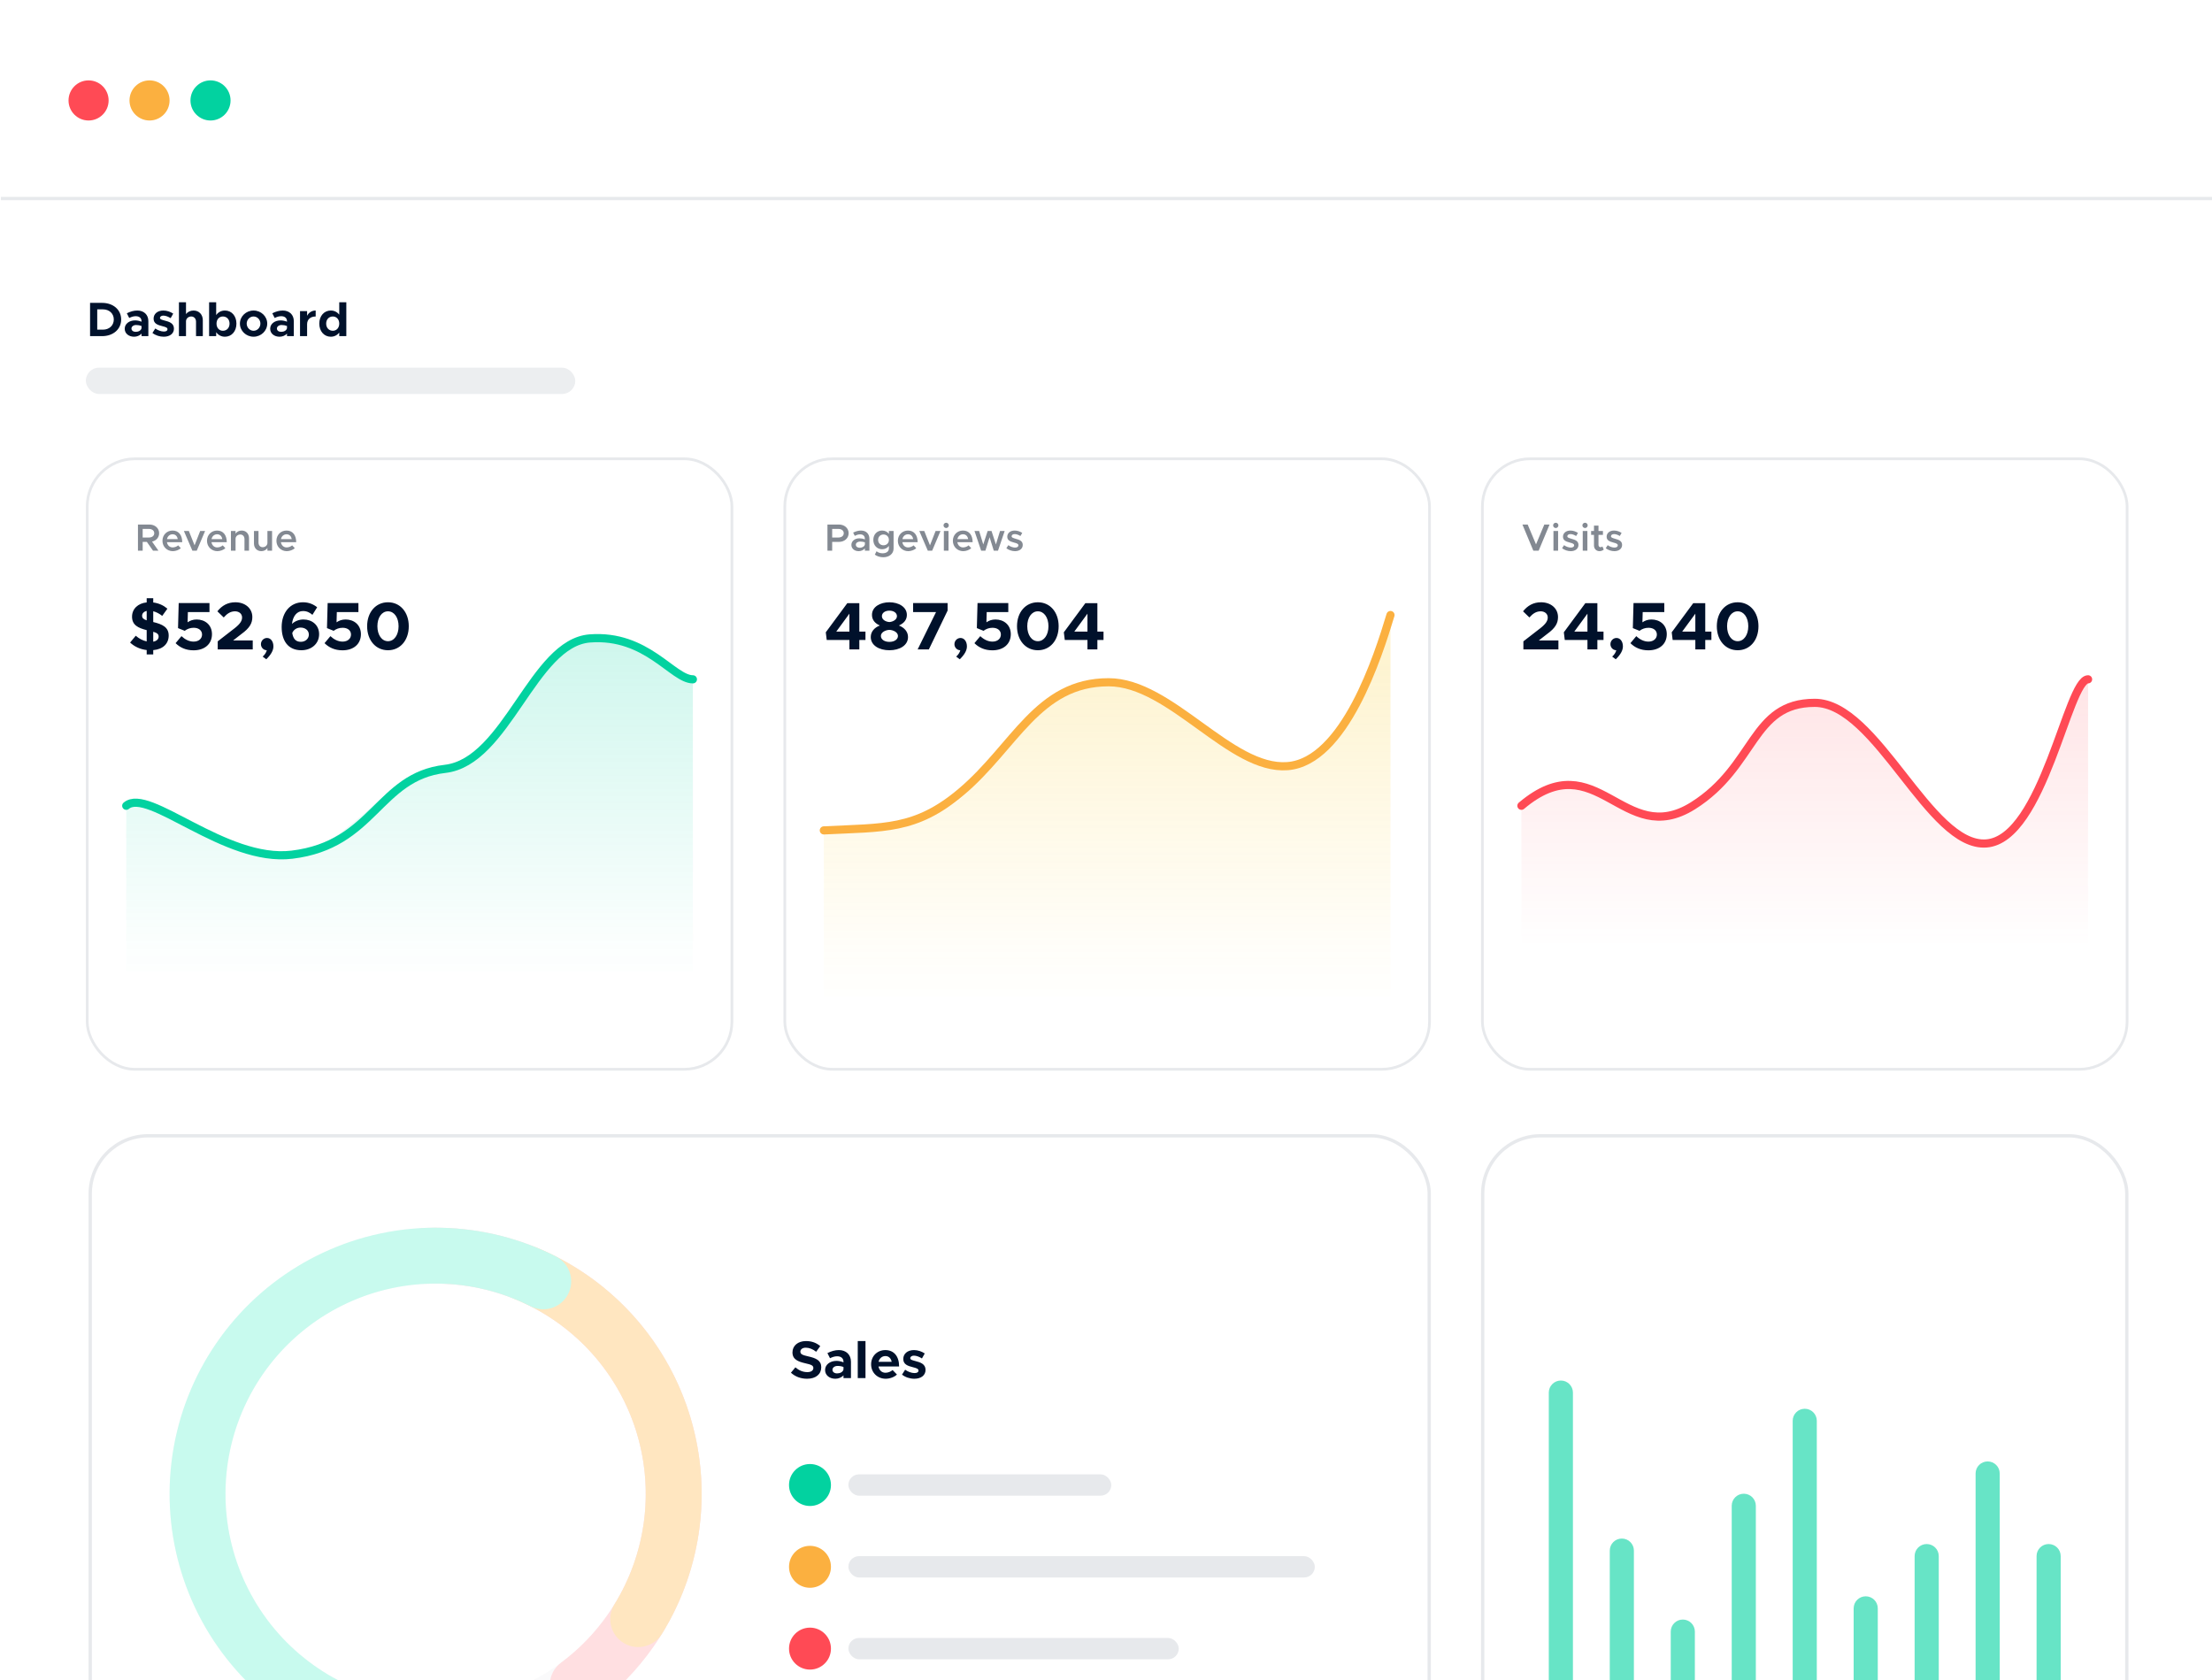 <svg width="566" height="430" viewBox="0 0 566 430" fill="none" xmlns="http://www.w3.org/2000/svg">
<g clip-path="url(#clip0_2768_54500)">
<rect x="0.239" y="0.179" width="566" height="495.152" fill="white"/>
<g filter="url(#filter0_d_2768_54500)">
<rect x="382.678" y="295.406" width="158.232" height="177.134" rx="7.621" fill="#FF0000" fill-opacity="0.01" shape-rendering="crispEdges"/>
</g>
<rect x="379.386" y="290.663" width="164.815" height="186.621" rx="14.835" fill="white" stroke="#E7E9EC" stroke-width="0.848"/>
<g opacity="0.6">
<path d="M521.111 398.224C521.111 396.52 522.493 395.138 524.198 395.138V395.138C525.903 395.138 527.285 396.52 527.285 398.224V443.184H521.111V398.224Z" fill="#02D2A0"/>
<path d="M505.51 377.085C505.51 375.38 506.892 373.998 508.597 373.998V373.998C510.302 373.998 511.684 375.38 511.684 377.085V443.183H505.51V377.085Z" fill="#02D2A0"/>
<path d="M489.909 398.224C489.909 396.52 491.291 395.138 492.996 395.138V395.138C494.701 395.138 496.083 396.52 496.083 398.224V443.184H489.909V398.224Z" fill="#02D2A0"/>
<path d="M474.308 411.601C474.308 409.897 475.69 408.515 477.395 408.515V408.515C479.1 408.515 480.482 409.897 480.482 411.601V443.185H474.308V411.601Z" fill="#02D2A0"/>
<path d="M458.707 363.606C458.707 361.902 460.089 360.52 461.794 360.52V360.52C463.499 360.52 464.881 361.902 464.881 363.606V443.185H458.707V363.606Z" fill="#02D2A0"/>
<path d="M443.106 385.349C443.106 383.645 444.488 382.263 446.193 382.263V382.263C447.897 382.263 449.279 383.645 449.279 385.349V443.185H443.106V385.349Z" fill="#02D2A0"/>
<path d="M427.505 417.551C427.505 415.846 428.887 414.464 430.591 414.464V414.464C432.296 414.464 433.678 415.846 433.678 417.551V443.184H427.505V417.551Z" fill="#02D2A0"/>
<path d="M411.904 396.821C411.904 395.116 413.286 393.734 414.99 393.734V393.734C416.695 393.734 418.077 395.116 418.077 396.821V443.183H411.904V396.821Z" fill="#02D2A0"/>
<path d="M396.302 356.384C396.302 354.679 397.684 353.297 399.389 353.297V353.297C401.094 353.297 402.476 354.679 402.476 356.384V443.184H396.302V356.384Z" fill="#02D2A0"/>
</g>
<g filter="url(#filter1_d_2768_54500)">
<rect x="30.367" y="295.406" width="328.057" height="177.134" rx="7.621" fill="#FF0000" fill-opacity="0.01" shape-rendering="crispEdges"/>
</g>
<rect x="23.088" y="290.663" width="342.616" height="186.621" rx="14.835" fill="white" stroke="#E7E9EC" stroke-width="0.848"/>
<ellipse cx="207.257" cy="380.033" rx="5.364" ry="5.369" fill="#02D2A0"/>
<rect x="217.08" y="377.306" width="67.268" height="5.454" rx="2.727" fill="#E7E9EC"/>
<ellipse cx="207.257" cy="400.967" rx="5.364" ry="5.369" fill="#FBB040"/>
<rect x="217.08" y="398.24" width="119.351" height="5.454" rx="2.727" fill="#E7E9EC"/>
<ellipse cx="207.257" cy="421.901" rx="5.364" ry="5.369" fill="#FF4A55"/>
<rect x="217.08" y="419.174" width="84.536" height="5.454" rx="2.727" fill="#E7E9EC"/>
<path d="M206.518 352.839C208.783 352.839 210.14 351.659 210.14 349.882C210.14 348.159 208.811 347.562 206.803 347.115C205.365 346.789 204.796 346.572 204.796 345.894C204.796 345.338 205.325 344.89 206.166 344.89C207.061 344.89 207.997 345.256 208.838 345.935L209.882 344.483C208.919 343.67 207.753 343.195 206.233 343.195C204.185 343.195 202.775 344.375 202.775 346.097C202.775 347.901 204.185 348.457 206.152 348.905C207.576 349.231 208.119 349.434 208.119 350.099C208.119 350.682 207.603 351.143 206.586 351.143C205.406 351.143 204.402 350.682 203.521 349.922L202.381 351.292C203.467 352.296 204.891 352.839 206.518 352.839ZM214.648 345.501C213.671 345.501 212.708 345.772 211.718 346.274L212.382 347.589C212.939 347.305 213.549 347.088 214.2 347.088C215.353 347.088 215.828 347.739 215.828 348.485V348.634C215.231 348.39 214.593 348.268 214.024 348.268C212.41 348.268 211.121 349.217 211.121 350.601C211.121 351.943 212.26 352.839 213.752 352.839C214.526 352.839 215.326 352.527 215.828 351.97V352.676H217.74V348.485C217.74 346.654 216.479 345.501 214.648 345.501ZM214.2 351.469C213.522 351.469 213.006 351.116 213.006 350.546C213.006 349.977 213.59 349.556 214.309 349.556C214.851 349.556 215.38 349.651 215.828 349.827V350.465C215.678 351.116 214.96 351.469 214.2 351.469ZM219.479 352.676H221.46V343.195H219.479V352.676ZM226.575 351.306C225.612 351.306 224.961 350.641 224.784 349.692H230.061C230.061 347.088 228.731 345.501 226.534 345.501C224.486 345.501 222.899 347.033 222.899 349.149C222.899 351.306 224.554 352.839 226.643 352.839C227.673 352.839 228.881 352.405 229.505 351.753L228.392 350.614C227.945 351.021 227.226 351.306 226.575 351.306ZM226.561 347.033C227.443 347.033 227.999 347.644 228.162 348.512H224.798C225.015 347.617 225.68 347.033 226.561 347.033ZM233.964 352.839C235.687 352.839 236.826 351.957 236.826 350.573C236.826 349.041 235.47 348.634 234.262 348.322C233.313 348.064 232.92 347.956 232.92 347.576C232.92 347.183 233.326 346.925 233.869 346.925C234.506 346.925 235.266 347.237 235.904 347.644L236.622 346.369C235.849 345.853 234.859 345.501 233.869 345.501C232.201 345.501 231.129 346.45 231.129 347.779C231.129 349.163 232.241 349.556 233.679 349.909C234.452 350.099 235.022 350.289 235.022 350.736C235.022 351.143 234.669 351.387 234.005 351.387C233.245 351.387 232.323 351.048 231.604 350.533L230.804 351.781C231.645 352.459 232.838 352.839 233.964 352.839Z" fill="#00112B"/>
<path opacity="0.2" d="M172.387 382.311C172.387 390.319 170.811 398.249 167.748 405.648C164.686 413.046 160.198 419.769 154.541 425.431C148.884 431.093 142.168 435.584 134.777 438.648C127.386 441.711 119.465 443.288 111.465 443.288C103.465 443.288 95.544 441.711 88.153 438.648C80.762 435.584 74.046 431.093 68.389 425.431C62.732 419.769 58.244 413.046 55.182 405.648C52.12 398.249 50.543 390.319 50.543 382.311C50.543 374.302 52.12 366.372 55.182 358.974C58.244 351.575 62.732 344.853 68.389 339.191C74.046 333.529 80.762 329.038 88.153 325.974C95.544 322.91 103.465 321.333 111.465 321.333C119.465 321.333 127.386 322.91 134.777 325.974C142.168 329.038 148.884 333.529 154.541 339.191C160.198 344.853 164.686 351.575 167.748 358.974C170.811 366.372 172.387 374.302 172.387 382.311L172.387 382.311Z" stroke="#E7E9EC" stroke-width="14.299"/>
<path d="M109.083 321.38C122.082 320.871 134.903 324.54 145.669 331.851C156.435 339.162 164.58 349.731 168.912 362.012C173.243 374.292 173.533 387.638 169.738 400.096C165.943 412.553 158.263 423.466 147.824 431.238" stroke="#FFDFE1" stroke-width="14.299" stroke-linecap="round"/>
<path d="M134.463 325.845C142.66 329.19 150.031 334.283 156.062 340.769C162.093 347.256 166.64 354.98 169.385 363.405C172.13 371.83 173.007 380.753 171.956 389.552C170.904 398.351 167.949 406.815 163.297 414.354" stroke="#FFE6C0" stroke-width="14.299" stroke-linecap="round"/>
<path d="M111.465 443.288C102.262 443.288 93.178 441.201 84.896 437.184C76.614 433.166 69.348 427.322 63.645 420.091C57.942 412.859 53.951 404.428 51.97 395.43C49.99 386.433 50.072 377.103 52.211 368.141C54.35 359.18 58.49 350.821 64.32 343.691C70.149 336.562 77.517 330.847 85.868 326.977C94.22 323.106 103.339 321.18 112.541 321.343C121.743 321.506 130.789 323.753 138.999 327.916" stroke="#C8FAEE" stroke-width="14.299" stroke-linecap="round"/>
<path d="M23.046 86.023H26.107C28.97 86.023 31.003 84.251 31.003 81.76C31.003 79.268 28.97 77.508 26.107 77.508H23.046V86.023ZM24.88 84.363V79.169H26.343C27.966 79.169 29.119 80.248 29.119 81.76C29.119 83.284 27.966 84.363 26.343 84.363H24.88ZM35.135 79.467C34.243 79.467 33.363 79.715 32.458 80.173L33.065 81.376C33.574 81.115 34.131 80.917 34.726 80.917C35.78 80.917 36.214 81.512 36.214 82.194V82.33C35.668 82.107 35.086 81.995 34.565 81.995C33.09 81.995 31.913 82.863 31.913 84.127C31.913 85.354 32.954 86.172 34.317 86.172C35.024 86.172 35.755 85.887 36.214 85.379V86.023H37.961V82.194C37.961 80.52 36.809 79.467 35.135 79.467ZM34.726 84.92C34.107 84.92 33.636 84.598 33.636 84.078C33.636 83.557 34.169 83.173 34.825 83.173C35.321 83.173 35.805 83.26 36.214 83.421V84.003C36.077 84.598 35.42 84.92 34.726 84.92ZM41.893 86.172C43.467 86.172 44.508 85.367 44.508 84.102C44.508 82.702 43.269 82.33 42.166 82.045C41.298 81.809 40.939 81.71 40.939 81.363C40.939 81.004 41.31 80.768 41.806 80.768C42.389 80.768 43.083 81.053 43.665 81.425L44.322 80.26C43.616 79.789 42.711 79.467 41.806 79.467C40.282 79.467 39.303 80.334 39.303 81.549C39.303 82.813 40.319 83.173 41.633 83.495C42.339 83.668 42.86 83.842 42.86 84.251C42.86 84.623 42.538 84.846 41.93 84.846C41.236 84.846 40.393 84.536 39.736 84.065L39.005 85.205C39.774 85.825 40.864 86.172 41.893 86.172ZM49.527 79.467C48.697 79.467 47.99 79.826 47.594 80.396V77.36H45.784V86.023H47.594V82.231C47.594 81.537 48.176 80.991 48.932 80.991C49.651 80.991 50.159 81.537 50.159 82.33V86.023H51.895V81.946C51.895 80.483 50.915 79.467 49.527 79.467ZM57.559 79.467C56.605 79.467 55.824 79.901 55.316 80.632V77.36H53.506V86.023H55.316V85.007C55.824 85.738 56.605 86.172 57.559 86.172C59.27 86.172 60.497 84.784 60.497 82.813C60.497 80.855 59.27 79.467 57.559 79.467ZM57.039 84.648C56.072 84.648 55.403 83.892 55.403 82.813C55.403 81.747 56.072 80.991 57.039 80.991C58.03 80.991 58.737 81.747 58.737 82.813C58.737 83.892 58.03 84.648 57.039 84.648ZM64.883 86.172C66.804 86.172 68.378 84.66 68.378 82.813C68.378 80.966 66.804 79.467 64.883 79.467C62.962 79.467 61.388 80.966 61.388 82.813C61.388 84.66 62.962 86.172 64.883 86.172ZM64.883 84.648C63.916 84.648 63.123 83.817 63.123 82.813C63.123 81.809 63.916 80.991 64.883 80.991C65.85 80.991 66.631 81.809 66.631 82.813C66.631 83.817 65.85 84.648 64.883 84.648ZM72.355 79.467C71.463 79.467 70.583 79.715 69.678 80.173L70.285 81.376C70.793 81.115 71.351 80.917 71.946 80.917C73 80.917 73.433 81.512 73.433 82.194V82.33C72.888 82.107 72.305 81.995 71.785 81.995C70.31 81.995 69.132 82.863 69.132 84.127C69.132 85.354 70.174 86.172 71.537 86.172C72.244 86.172 72.975 85.887 73.433 85.379V86.023H75.181V82.194C75.181 80.52 74.028 79.467 72.355 79.467ZM71.946 84.92C71.326 84.92 70.855 84.598 70.855 84.078C70.855 83.557 71.388 83.173 72.045 83.173C72.541 83.173 73.024 83.26 73.433 83.421V84.003C73.297 84.598 72.64 84.92 71.946 84.92ZM78.58 80.818V79.615H76.77V86.023H78.58V82.962C78.58 81.76 79.435 80.991 80.774 80.991V79.467C79.794 79.467 79.001 79.987 78.58 80.818ZM86.806 77.36V80.533C86.298 79.863 85.542 79.467 84.637 79.467C82.939 79.467 81.699 80.855 81.699 82.813C81.699 84.784 82.939 86.172 84.637 86.172C85.542 86.172 86.298 85.775 86.806 85.106V86.023H88.615V77.36H86.806ZM85.17 84.648C84.166 84.648 83.459 83.892 83.459 82.813C83.459 81.747 84.166 80.991 85.17 80.991C86.124 80.991 86.806 81.747 86.806 82.813C86.806 83.892 86.124 84.648 85.17 84.648Z" fill="#00112B"/>
<rect opacity="0.8" x="21.967" y="94.097" width="125.236" height="6.721" rx="3.361" fill="#E7E9EC"/>
<g filter="url(#filter2_d_2768_54500)">
<rect x="27.376" y="122.033" width="154.845" height="145.384" rx="6.257" fill="#FF0000" fill-opacity="0.01" shape-rendering="crispEdges"/>
</g>
<rect x="22.316" y="117.416" width="164.966" height="156.222" rx="12.18" fill="white" stroke="#E7E9EC" stroke-width="0.696"/>
<path d="M40.719 136.456C40.719 135.15 39.637 134.233 38.214 134.233H35.299V140.931H36.508V138.679H37.58L39.159 140.931H40.544L38.906 138.601C39.978 138.357 40.719 137.538 40.719 136.456ZM36.508 135.354H38.067C38.896 135.354 39.471 135.774 39.471 136.456C39.471 137.138 38.896 137.558 38.067 137.558H36.508V135.354ZM44.182 140.092C43.402 140.092 42.846 139.546 42.719 138.757H46.629C46.629 136.924 45.712 135.774 44.153 135.774C42.71 135.774 41.569 136.875 41.569 138.396C41.569 139.946 42.768 141.048 44.221 141.048C44.952 141.048 45.829 140.736 46.268 140.268L45.586 139.566C45.264 139.878 44.689 140.092 44.182 140.092ZM44.162 136.729C44.923 136.729 45.371 137.255 45.478 137.967H42.729C42.885 137.216 43.441 136.729 44.162 136.729ZM49.23 140.931H50.342L52.477 135.89H51.219L49.786 139.556L48.324 135.89H47.056L49.23 140.931ZM55.578 140.092C54.798 140.092 54.242 139.546 54.115 138.757H58.025C58.025 136.924 57.108 135.774 55.548 135.774C54.106 135.774 52.965 136.875 52.965 138.396C52.965 139.946 54.164 141.048 55.617 141.048C56.348 141.048 57.225 140.736 57.664 140.268L56.982 139.566C56.66 139.878 56.085 140.092 55.578 140.092ZM55.558 136.729C56.319 136.729 56.767 137.255 56.874 137.967H54.125C54.281 137.216 54.837 136.729 55.558 136.729ZM61.835 135.774C61.162 135.774 60.577 136.095 60.275 136.573V135.89H59.086V140.931H60.275V137.879C60.275 137.265 60.821 136.787 61.504 136.787C62.127 136.787 62.556 137.265 62.556 137.957V140.931H63.717V137.723C63.717 136.573 62.946 135.774 61.835 135.774ZM68.427 135.89V138.942C68.427 139.556 67.881 140.034 67.199 140.034C66.575 140.034 66.146 139.556 66.146 138.864V135.89H64.986V139.098C64.986 140.248 65.756 141.048 66.867 141.048C67.54 141.048 68.125 140.726 68.427 140.248V140.931H69.617V135.89H68.427ZM73.343 140.092C72.563 140.092 72.007 139.546 71.88 138.757H75.79C75.79 136.924 74.873 135.774 73.314 135.774C71.871 135.774 70.73 136.875 70.73 138.396C70.73 139.946 71.929 141.048 73.382 141.048C74.113 141.048 74.99 140.736 75.429 140.268L74.747 139.566C74.425 139.878 73.85 140.092 73.343 140.092ZM73.323 136.729C74.084 136.729 74.532 137.255 74.639 137.967H71.89C72.046 137.216 72.602 136.729 73.323 136.729Z" fill="#838992"/>
<path d="M43.164 162.642C43.164 160.535 41.593 159.758 39.21 159.188V156.425C39.987 156.633 40.781 157.03 41.506 157.617L42.836 155.769C41.834 154.923 40.66 154.37 39.21 154.181V153.093H37.535V154.163C35.29 154.388 33.787 155.821 33.787 157.824C33.787 159.948 35.324 160.708 37.535 161.261V164.144C36.498 163.92 35.566 163.419 34.737 162.694L33.287 164.438C34.444 165.508 35.894 166.165 37.535 166.355V167.477H39.21V166.372C41.696 166.165 43.164 164.731 43.164 162.642ZM36.36 157.565C36.36 156.995 36.792 156.512 37.535 156.339V158.757C36.706 158.48 36.36 158.169 36.36 157.565ZM39.21 164.213V161.675C40.194 161.969 40.591 162.279 40.591 162.918C40.591 163.54 40.125 164.058 39.21 164.213ZM49.525 166.424C52.357 166.424 54.239 164.818 54.239 162.297C54.239 159.879 52.426 158.532 50.32 158.532C49.353 158.532 48.593 158.843 48.006 159.257L48.075 156.633H53.601V154.336H45.726L45.554 160.742L47.263 161.433C47.902 160.95 48.662 160.656 49.56 160.656C50.855 160.656 51.701 161.347 51.701 162.383C51.701 163.402 50.889 164.196 49.543 164.196C48.403 164.196 47.332 163.644 46.434 162.797L44.932 164.593C46.037 165.698 47.539 166.424 49.525 166.424ZM55.709 166.199H64.671V163.903H59.646L61.804 162.228C63.876 160.725 64.567 159.499 64.567 157.91C64.567 155.683 62.737 154.129 60.216 154.129C58.299 154.129 56.797 154.958 55.622 156.443L57.245 158.014C58.109 157.03 58.989 156.443 60.147 156.443C61.114 156.443 61.942 157.03 61.942 158.014C61.942 158.843 61.493 159.62 60.077 160.742L55.709 164.127V166.199ZM68.13 168.72C69.356 167.529 69.96 166.441 69.96 165.422C69.96 164.162 69.287 163.264 68.32 163.264C67.457 163.264 66.766 163.989 66.766 164.852C66.766 165.698 67.439 166.406 68.268 166.406C68.13 166.959 67.767 167.546 67.215 168.03L68.13 168.72ZM77.647 158.532C76.525 158.532 75.437 158.964 74.712 159.672C74.936 157.669 75.972 156.374 77.526 156.374C78.528 156.374 79.219 156.736 79.944 157.341L81.153 155.407C80.186 154.63 78.994 154.129 77.526 154.129C74.228 154.129 72.07 156.771 72.07 160.466C72.07 163.92 73.659 166.406 77.112 166.406C79.702 166.406 81.654 164.731 81.654 162.297C81.654 159.948 79.841 158.532 77.647 158.532ZM76.974 164.248C75.644 164.248 75.005 163.436 74.781 161.986C75.144 161.14 75.938 160.604 76.905 160.604C78.062 160.604 79.029 161.278 79.029 162.417C79.029 163.367 78.234 164.248 76.974 164.248ZM87.637 166.424C90.469 166.424 92.351 164.818 92.351 162.297C92.351 159.879 90.538 158.532 88.431 158.532C87.464 158.532 86.704 158.843 86.117 159.257L86.186 156.633H91.712V154.336H83.838L83.665 160.742L85.375 161.433C86.014 160.95 86.773 160.656 87.671 160.656C88.966 160.656 89.813 161.347 89.813 162.383C89.813 163.402 89.001 164.196 87.654 164.196C86.514 164.196 85.444 163.644 84.546 162.797L83.043 164.593C84.149 165.698 85.651 166.424 87.637 166.424ZM99.277 166.406C102.402 166.406 104.595 163.868 104.595 160.259C104.595 156.667 102.402 154.129 99.277 154.129C96.151 154.129 93.941 156.667 93.941 160.259C93.941 163.868 96.151 166.406 99.277 166.406ZM99.277 164.092C97.688 164.092 96.566 162.487 96.566 160.259C96.566 158.031 97.688 156.443 99.277 156.443C100.865 156.443 101.988 158.031 101.988 160.259C101.988 162.487 100.865 164.092 99.277 164.092Z" fill="#00112B"/>
<path opacity="0.5" d="M70.792 219.125C58.892 219.125 37.425 202.747 32.302 205.924V248.717H177.295V173.845C172.117 173.845 165.527 162.26 150.933 163.381C136.34 164.502 129.256 195.201 113.411 196.998C95.976 198.975 89.069 219.125 70.792 219.125Z" fill="url(#paint0_linear_2768_54500)"/>
<path d="M32.302 206.206C37.951 201.348 57.544 220.785 74.689 218.726C95.794 216.192 96.727 198.74 113.885 196.763C129.724 194.938 136.339 164.502 150.933 163.381C165.526 162.26 172.117 173.845 177.295 173.845" stroke="#02D2A0" stroke-width="2.088" stroke-linecap="round"/>
<g filter="url(#filter3_d_2768_54500)">
<rect x="205.874" y="122.033" width="154.845" height="145.384" rx="6.257" fill="#FF0000" fill-opacity="0.01" shape-rendering="crispEdges"/>
</g>
<rect x="200.813" y="117.416" width="164.966" height="156.222" rx="12.18" fill="white" stroke="#E7E9EC" stroke-width="0.696"/>
<path d="M211.726 140.931H212.935V138.679H214.641C216.064 138.679 217.146 137.762 217.146 136.456C217.146 135.15 216.064 134.233 214.641 134.233H211.726V140.931ZM212.935 137.558V135.354H214.495C215.323 135.354 215.898 135.774 215.898 136.456C215.898 137.138 215.323 137.558 214.495 137.558H212.935ZM220.309 135.774C219.675 135.774 219.012 135.949 218.3 136.3L218.71 137.129C219.139 136.914 219.597 136.748 220.075 136.748C220.991 136.748 221.303 137.314 221.303 137.899V138.026C220.845 137.86 220.357 137.762 219.899 137.762C218.759 137.762 217.852 138.445 217.852 139.439C217.852 140.414 218.651 141.048 219.724 141.048C220.309 141.048 220.933 140.794 221.303 140.336V140.931H222.463V137.899C222.463 136.622 221.644 135.774 220.309 135.774ZM219.987 140.18C219.421 140.18 218.992 139.878 218.992 139.4C218.992 138.922 219.48 138.591 220.075 138.591C220.513 138.591 220.933 138.659 221.303 138.776V139.351C221.176 139.888 220.562 140.18 219.987 140.18ZM227.448 135.89V136.631C227.087 136.105 226.444 135.774 225.722 135.774C224.426 135.774 223.461 136.758 223.461 138.162C223.461 139.566 224.426 140.56 225.722 140.56C226.434 140.56 227.048 140.248 227.448 139.712V140.355C227.448 141.116 226.824 141.594 225.83 141.594C225.235 141.594 224.64 141.389 224.289 141.067L223.851 141.935C224.338 142.325 225.147 142.607 226.015 142.607C227.555 142.607 228.647 141.691 228.647 140.394V135.89H227.448ZM226.064 139.546C225.264 139.546 224.689 138.971 224.689 138.162C224.689 137.363 225.264 136.787 226.064 136.787C226.873 136.787 227.448 137.363 227.448 138.162C227.448 138.971 226.873 139.546 226.064 139.546ZM232.357 140.092C231.577 140.092 231.022 139.546 230.895 138.757H234.804C234.804 136.924 233.888 135.774 232.328 135.774C230.885 135.774 229.744 136.875 229.744 138.396C229.744 139.946 230.944 141.048 232.396 141.048C233.127 141.048 234.005 140.736 234.443 140.268L233.761 139.566C233.439 139.878 232.864 140.092 232.357 140.092ZM232.338 136.729C233.098 136.729 233.546 137.255 233.654 137.967H230.905C231.061 137.216 231.616 136.729 232.338 136.729ZM237.406 140.931H238.517L240.652 135.89H239.394L237.961 139.556L236.499 135.89H235.232L237.406 140.931ZM242.105 135.13C242.476 135.13 242.778 134.808 242.778 134.448C242.778 134.087 242.476 133.775 242.105 133.775C241.725 133.775 241.423 134.087 241.423 134.448C241.423 134.808 241.725 135.13 242.105 135.13ZM241.511 140.931H242.7V135.89H241.511V140.931ZM246.428 140.092C245.648 140.092 245.093 139.546 244.966 138.757H248.875C248.875 136.924 247.959 135.774 246.399 135.774C244.956 135.774 243.816 136.875 243.816 138.396C243.816 139.946 245.015 141.048 246.467 141.048C247.198 141.048 248.076 140.736 248.515 140.268L247.832 139.566C247.51 139.878 246.935 140.092 246.428 140.092ZM246.409 136.729C247.169 136.729 247.618 137.255 247.725 137.967H244.976C245.132 137.216 245.687 136.729 246.409 136.729ZM251.057 140.931H252.14L253.212 137.48L254.284 140.931H255.366L257.072 135.89H255.883L254.83 139.332L253.709 135.89H252.715L251.594 139.332L250.541 135.89H249.351L251.057 140.931ZM259.717 141.048C260.886 141.048 261.696 140.424 261.696 139.449C261.696 138.406 260.779 138.123 259.921 137.889C259.161 137.655 258.849 137.567 258.849 137.236C258.849 136.885 259.2 136.68 259.639 136.68C260.107 136.68 260.633 136.875 261.101 137.177L261.569 136.378C261.013 136.017 260.331 135.774 259.639 135.774C258.517 135.774 257.738 136.417 257.738 137.353C257.738 138.269 258.43 138.571 259.531 138.864C260.126 139.02 260.594 139.156 260.594 139.556C260.594 139.907 260.272 140.131 259.736 140.131C259.19 140.131 258.556 139.907 258.011 139.517L257.504 140.297C258.118 140.775 258.946 141.048 259.717 141.048Z" fill="#838992"/>
<path d="M217.344 166.2H219.883V163.783H221.454V161.641H219.883V154.354H216.809L211.3 161.814L211.542 163.783H217.344V166.2ZM213.977 161.641L217.344 157.048V161.641H213.977ZM227.574 166.407C230.182 166.407 232.34 165.181 232.34 163.023C232.34 161.659 231.408 160.623 230.009 160.07C231.201 159.552 232.047 158.689 232.047 157.359C232.047 155.321 229.94 154.13 227.574 154.13C225.26 154.13 223.119 155.269 223.119 157.359C223.119 158.706 223.965 159.569 225.139 160.07C223.775 160.588 222.808 161.624 222.808 163.023C222.808 165.164 224.95 166.407 227.574 166.407ZM227.574 159.189C226.642 159.12 225.658 158.602 225.658 157.687C225.658 156.875 226.435 156.271 227.574 156.271C228.714 156.271 229.508 156.875 229.508 157.687C229.508 158.568 228.507 159.12 227.574 159.189ZM227.574 164.266C226.314 164.266 225.399 163.644 225.399 162.747C225.399 161.814 226.555 161.227 227.574 161.192C228.593 161.227 229.767 161.814 229.767 162.747C229.767 163.644 228.835 164.266 227.574 164.266ZM234.802 166.2H237.668L242.469 156.254V154.337H233.645V156.634H239.516L234.802 166.2ZM245.582 168.721C246.808 167.53 247.412 166.442 247.412 165.423C247.412 164.163 246.739 163.265 245.772 163.265C244.908 163.265 244.218 163.99 244.218 164.853C244.218 165.699 244.891 166.407 245.72 166.407C245.582 166.96 245.219 167.547 244.667 168.031L245.582 168.721ZM253.925 166.425C256.757 166.425 258.639 164.819 258.639 162.298C258.639 159.88 256.826 158.533 254.719 158.533C253.752 158.533 252.993 158.844 252.405 159.258L252.475 156.634H258V154.337H250.126L249.953 160.743L251.663 161.434C252.302 160.951 253.062 160.657 253.96 160.657C255.255 160.657 256.101 161.348 256.101 162.384C256.101 163.403 255.289 164.197 253.942 164.197C252.803 164.197 251.732 163.644 250.834 162.798L249.332 164.594C250.437 165.699 251.939 166.425 253.925 166.425ZM265.565 166.407C268.691 166.407 270.884 163.869 270.884 160.26C270.884 156.668 268.691 154.13 265.565 154.13C262.439 154.13 260.229 156.668 260.229 160.26C260.229 163.869 262.439 166.407 265.565 166.407ZM265.565 164.093C263.976 164.093 262.854 162.488 262.854 160.26C262.854 158.032 263.976 156.444 265.565 156.444C267.154 156.444 268.276 158.032 268.276 160.26C268.276 162.488 267.154 164.093 265.565 164.093ZM278.255 166.2H280.794V163.783H282.365V161.641H280.794V154.354H277.72L272.211 161.814L272.453 163.783H278.255V166.2ZM274.888 161.641L278.255 157.048V161.641H274.888Z" fill="#00112B"/>
<path opacity="0.5" d="M246.861 203.299C238.491 211.765 220.229 212.225 210.8 212.225V255.018H355.793V157.612C353.743 164.147 342.964 194.767 328.371 195.889C313.777 197.01 295.978 172.793 280.133 174.59C262.698 176.567 257.03 193.014 246.861 203.299Z" fill="url(#paint1_linear_2768_54500)"/>
<path d="M210.8 212.507C226.146 211.735 234.271 212.507 245.893 202.706C259.71 191.052 265.504 174.598 283.662 174.598C299.607 174.598 314.837 197.185 329.431 196.064C344.024 194.942 352.665 167.813 355.793 157.394" stroke="#FBB040" stroke-width="2.088" stroke-linecap="round"/>
<g filter="url(#filter4_d_2768_54500)">
<rect x="384.371" y="122.033" width="154.845" height="145.384" rx="6.257" fill="#FF0000" fill-opacity="0.01" shape-rendering="crispEdges"/>
</g>
<rect x="379.311" y="117.416" width="164.966" height="156.222" rx="12.18" fill="white" stroke="#E7E9EC" stroke-width="0.696"/>
<path d="M395.156 134.233L393.031 139.312L390.896 134.233H389.551L392.349 140.931H393.704L396.502 134.233H395.156ZM398.087 135.13C398.458 135.13 398.76 134.808 398.76 134.448C398.76 134.087 398.458 133.775 398.087 133.775C397.707 133.775 397.405 134.087 397.405 134.448C397.405 134.808 397.707 135.13 398.087 135.13ZM397.493 140.931H398.682V135.89H397.493V140.931ZM401.913 141.048C403.083 141.048 403.892 140.424 403.892 139.449C403.892 138.406 402.976 138.123 402.118 137.889C401.357 137.655 401.045 137.567 401.045 137.236C401.045 136.885 401.396 136.68 401.835 136.68C402.303 136.68 402.829 136.875 403.297 137.177L403.765 136.378C403.21 136.017 402.527 135.774 401.835 135.774C400.714 135.774 399.934 136.417 399.934 137.353C399.934 138.269 400.626 138.571 401.728 138.864C402.322 139.02 402.79 139.156 402.79 139.556C402.79 139.907 402.469 140.131 401.932 140.131C401.387 140.131 400.753 139.907 400.207 139.517L399.7 140.297C400.314 140.775 401.143 141.048 401.913 141.048ZM405.58 135.13C405.95 135.13 406.253 134.808 406.253 134.448C406.253 134.087 405.95 133.775 405.58 133.775C405.2 133.775 404.897 134.087 404.897 134.448C404.897 134.808 405.2 135.13 405.58 135.13ZM404.985 140.931H406.175V135.89H404.985V140.931ZM410.02 139.849C409.912 139.956 409.727 140.034 409.522 140.034C409.24 140.034 409.016 139.79 409.016 139.449V136.875H410.156V135.89H409.016V134.506H407.865V135.89H407.134V136.875H407.865V139.595C407.865 140.443 408.45 141.048 409.279 141.048C409.669 141.048 410.078 140.892 410.361 140.648L410.02 139.849ZM413.08 141.048C414.25 141.048 415.059 140.424 415.059 139.449C415.059 138.406 414.143 138.123 413.285 137.889C412.525 137.655 412.213 137.567 412.213 137.236C412.213 136.885 412.564 136.68 413.002 136.68C413.47 136.68 413.997 136.875 414.465 137.177L414.933 136.378C414.377 136.017 413.695 135.774 413.002 135.774C411.881 135.774 411.101 136.417 411.101 137.353C411.101 138.269 411.794 138.571 412.895 138.864C413.49 139.02 413.958 139.156 413.958 139.556C413.958 139.907 413.636 140.131 413.1 140.131C412.554 140.131 411.92 139.907 411.374 139.517L410.867 140.297C411.482 140.775 412.31 141.048 413.08 141.048Z" fill="#838992"/>
<path d="M389.799 166.2H398.761V163.904H393.736L395.895 162.229C397.967 160.726 398.658 159.5 398.658 157.911C398.658 155.684 396.827 154.13 394.306 154.13C392.39 154.13 390.887 154.959 389.713 156.444L391.336 158.015C392.2 157.031 393.08 156.444 394.237 156.444C395.204 156.444 396.033 157.031 396.033 158.015C396.033 158.844 395.584 159.621 394.168 160.743L389.799 164.128V166.2ZM406.192 166.2H408.731V163.783H410.302V161.641H408.731V154.354H405.657L400.149 161.814L400.39 163.783H406.192V166.2ZM402.825 161.641L406.192 157.048V161.641H402.825ZM413.435 168.721C414.661 167.53 415.265 166.442 415.265 165.423C415.265 164.163 414.592 163.265 413.625 163.265C412.762 163.265 412.071 163.99 412.071 164.853C412.071 165.699 412.744 166.407 413.573 166.407C413.435 166.96 413.072 167.547 412.52 168.031L413.435 168.721ZM421.778 166.425C424.61 166.425 426.492 164.819 426.492 162.298C426.492 159.88 424.679 158.533 422.572 158.533C421.605 158.533 420.846 158.844 420.259 159.258L420.328 156.634H425.853V154.337H417.979L417.806 160.743L419.516 161.434C420.155 160.951 420.915 160.657 421.813 160.657C423.108 160.657 423.954 161.348 423.954 162.384C423.954 163.403 423.142 164.197 421.795 164.197C420.656 164.197 419.585 163.644 418.687 162.798L417.185 164.594C418.29 165.699 419.792 166.425 421.778 166.425ZM433.798 166.2H436.336V163.783H437.908V161.641H436.336V154.354H433.263L427.754 161.814L427.996 163.783H433.798V166.2ZM430.431 161.641L433.798 157.048V161.641H430.431ZM444.632 166.407C447.758 166.407 449.951 163.869 449.951 160.26C449.951 156.668 447.758 154.13 444.632 154.13C441.507 154.13 439.296 156.668 439.296 160.26C439.296 163.869 441.507 166.407 444.632 166.407ZM444.632 164.093C443.044 164.093 441.921 162.488 441.921 160.26C441.921 158.032 443.044 156.444 444.632 156.444C446.221 156.444 447.343 158.032 447.343 160.26C447.343 162.488 446.221 164.093 444.632 164.093Z" fill="#00112B"/>
<path opacity="0.5" d="M422.791 209.126C412.612 209.126 404.651 192.963 389.297 205.924V248.717H534.291V173.846C529.112 173.846 522.979 214.929 508.385 216.051C493.792 217.172 478.786 178.08 462.941 179.877C445.506 181.854 446.463 209.126 422.791 209.126Z" fill="url(#paint2_linear_2768_54500)"/>
<path d="M389.297 206.206C408.633 189.864 415.317 217.432 433.189 206.206C449.338 196.063 448.106 179.865 464.335 179.865C480.28 179.865 493.676 216.969 508.27 215.848C522.863 214.726 529.112 173.846 534.291 173.846" stroke="#FF4A55" stroke-width="2.088" stroke-linecap="round"/>
<ellipse cx="22.664" cy="25.704" rx="5.129" ry="5.133" fill="#FF4A55"/>
<ellipse cx="38.264" cy="25.704" rx="5.129" ry="5.133" fill="#FBB040"/>
<ellipse cx="53.865" cy="25.704" rx="5.129" ry="5.133" fill="#02D2A0"/>
<line x1="0.239" y1="50.808" x2="566.354" y2="50.807" stroke="#E7E9EC" stroke-width="0.848"/>
</g>
<defs>
<filter id="filter0_d_2768_54500" x="366.758" y="284.649" width="190.072" height="208.974" filterUnits="userSpaceOnUse" color-interpolation-filters="sRGB">
<feFlood flood-opacity="0" result="BackgroundImageFix"/>
<feColorMatrix in="SourceAlpha" type="matrix" values="0 0 0 0 0 0 0 0 0 0 0 0 0 0 0 0 0 0 127 0" result="hardAlpha"/>
<feOffset dy="5.163"/>
<feGaussianBlur stdDeviation="7.96"/>
<feComposite in2="hardAlpha" operator="out"/>
<feColorMatrix type="matrix" values="0 0 0 0 0 0 0 0 0 0 0 0 0 0 0 0 0 0 0.06 0"/>
<feBlend mode="normal" in2="BackgroundImageFix" result="effect1_dropShadow_2768_54500"/>
<feBlend mode="normal" in="SourceGraphic" in2="effect1_dropShadow_2768_54500" result="shape"/>
</filter>
<filter id="filter1_d_2768_54500" x="14.447" y="284.649" width="359.898" height="208.974" filterUnits="userSpaceOnUse" color-interpolation-filters="sRGB">
<feFlood flood-opacity="0" result="BackgroundImageFix"/>
<feColorMatrix in="SourceAlpha" type="matrix" values="0 0 0 0 0 0 0 0 0 0 0 0 0 0 0 0 0 0 127 0" result="hardAlpha"/>
<feOffset dy="5.163"/>
<feGaussianBlur stdDeviation="7.96"/>
<feComposite in2="hardAlpha" operator="out"/>
<feColorMatrix type="matrix" values="0 0 0 0 0 0 0 0 0 0 0 0 0 0 0 0 0 0 0.06 0"/>
<feBlend mode="normal" in2="BackgroundImageFix" result="effect1_dropShadow_2768_54500"/>
<feBlend mode="normal" in="SourceGraphic" in2="effect1_dropShadow_2768_54500" result="shape"/>
</filter>
<filter id="filter2_d_2768_54500" x="14.305" y="113.201" width="180.987" height="171.525" filterUnits="userSpaceOnUse" color-interpolation-filters="sRGB">
<feFlood flood-opacity="0" result="BackgroundImageFix"/>
<feColorMatrix in="SourceAlpha" type="matrix" values="0 0 0 0 0 0 0 0 0 0 0 0 0 0 0 0 0 0 127 0" result="hardAlpha"/>
<feOffset dy="4.239"/>
<feGaussianBlur stdDeviation="6.535"/>
<feComposite in2="hardAlpha" operator="out"/>
<feColorMatrix type="matrix" values="0 0 0 0 0 0 0 0 0 0 0 0 0 0 0 0 0 0 0.06 0"/>
<feBlend mode="normal" in2="BackgroundImageFix" result="effect1_dropShadow_2768_54500"/>
<feBlend mode="normal" in="SourceGraphic" in2="effect1_dropShadow_2768_54500" result="shape"/>
</filter>
<filter id="filter3_d_2768_54500" x="192.803" y="113.201" width="180.987" height="171.525" filterUnits="userSpaceOnUse" color-interpolation-filters="sRGB">
<feFlood flood-opacity="0" result="BackgroundImageFix"/>
<feColorMatrix in="SourceAlpha" type="matrix" values="0 0 0 0 0 0 0 0 0 0 0 0 0 0 0 0 0 0 127 0" result="hardAlpha"/>
<feOffset dy="4.239"/>
<feGaussianBlur stdDeviation="6.535"/>
<feComposite in2="hardAlpha" operator="out"/>
<feColorMatrix type="matrix" values="0 0 0 0 0 0 0 0 0 0 0 0 0 0 0 0 0 0 0.06 0"/>
<feBlend mode="normal" in2="BackgroundImageFix" result="effect1_dropShadow_2768_54500"/>
<feBlend mode="normal" in="SourceGraphic" in2="effect1_dropShadow_2768_54500" result="shape"/>
</filter>
<filter id="filter4_d_2768_54500" x="371.3" y="113.201" width="180.987" height="171.525" filterUnits="userSpaceOnUse" color-interpolation-filters="sRGB">
<feFlood flood-opacity="0" result="BackgroundImageFix"/>
<feColorMatrix in="SourceAlpha" type="matrix" values="0 0 0 0 0 0 0 0 0 0 0 0 0 0 0 0 0 0 127 0" result="hardAlpha"/>
<feOffset dy="4.239"/>
<feGaussianBlur stdDeviation="6.535"/>
<feComposite in2="hardAlpha" operator="out"/>
<feColorMatrix type="matrix" values="0 0 0 0 0 0 0 0 0 0 0 0 0 0 0 0 0 0 0.06 0"/>
<feBlend mode="normal" in2="BackgroundImageFix" result="effect1_dropShadow_2768_54500"/>
<feBlend mode="normal" in="SourceGraphic" in2="effect1_dropShadow_2768_54500" result="shape"/>
</filter>
<linearGradient id="paint0_linear_2768_54500" x1="104.799" y1="163.305" x2="104.799" y2="256.464" gradientUnits="userSpaceOnUse">
<stop stop-color="#02D2A0" stop-opacity="0.38"/>
<stop offset="0.847" stop-color="#02D2A0" stop-opacity="0.029"/>
<stop offset="1" stop-color="#02D2A0" stop-opacity="0"/>
</linearGradient>
<linearGradient id="paint1_linear_2768_54500" x1="283.296" y1="169.606" x2="283.296" y2="262.765" gradientUnits="userSpaceOnUse">
<stop stop-color="#F5C20C" stop-opacity="0.38"/>
<stop offset="0.847" stop-color="#FFCD17" stop-opacity="0.029"/>
<stop offset="1" stop-color="#FFD025" stop-opacity="0"/>
</linearGradient>
<linearGradient id="paint2_linear_2768_54500" x1="461.794" y1="163.307" x2="461.794" y2="256.466" gradientUnits="userSpaceOnUse">
<stop stop-color="#FF4A55" stop-opacity="0.34"/>
<stop offset="0.847" stop-color="#FF4A55" stop-opacity="0"/>
<stop offset="1" stop-color="#FF4A55" stop-opacity="0"/>
</linearGradient>
<clipPath id="clip0_2768_54500">
<rect width="566" height="430" fill="white"/>
</clipPath>
</defs>
</svg>

